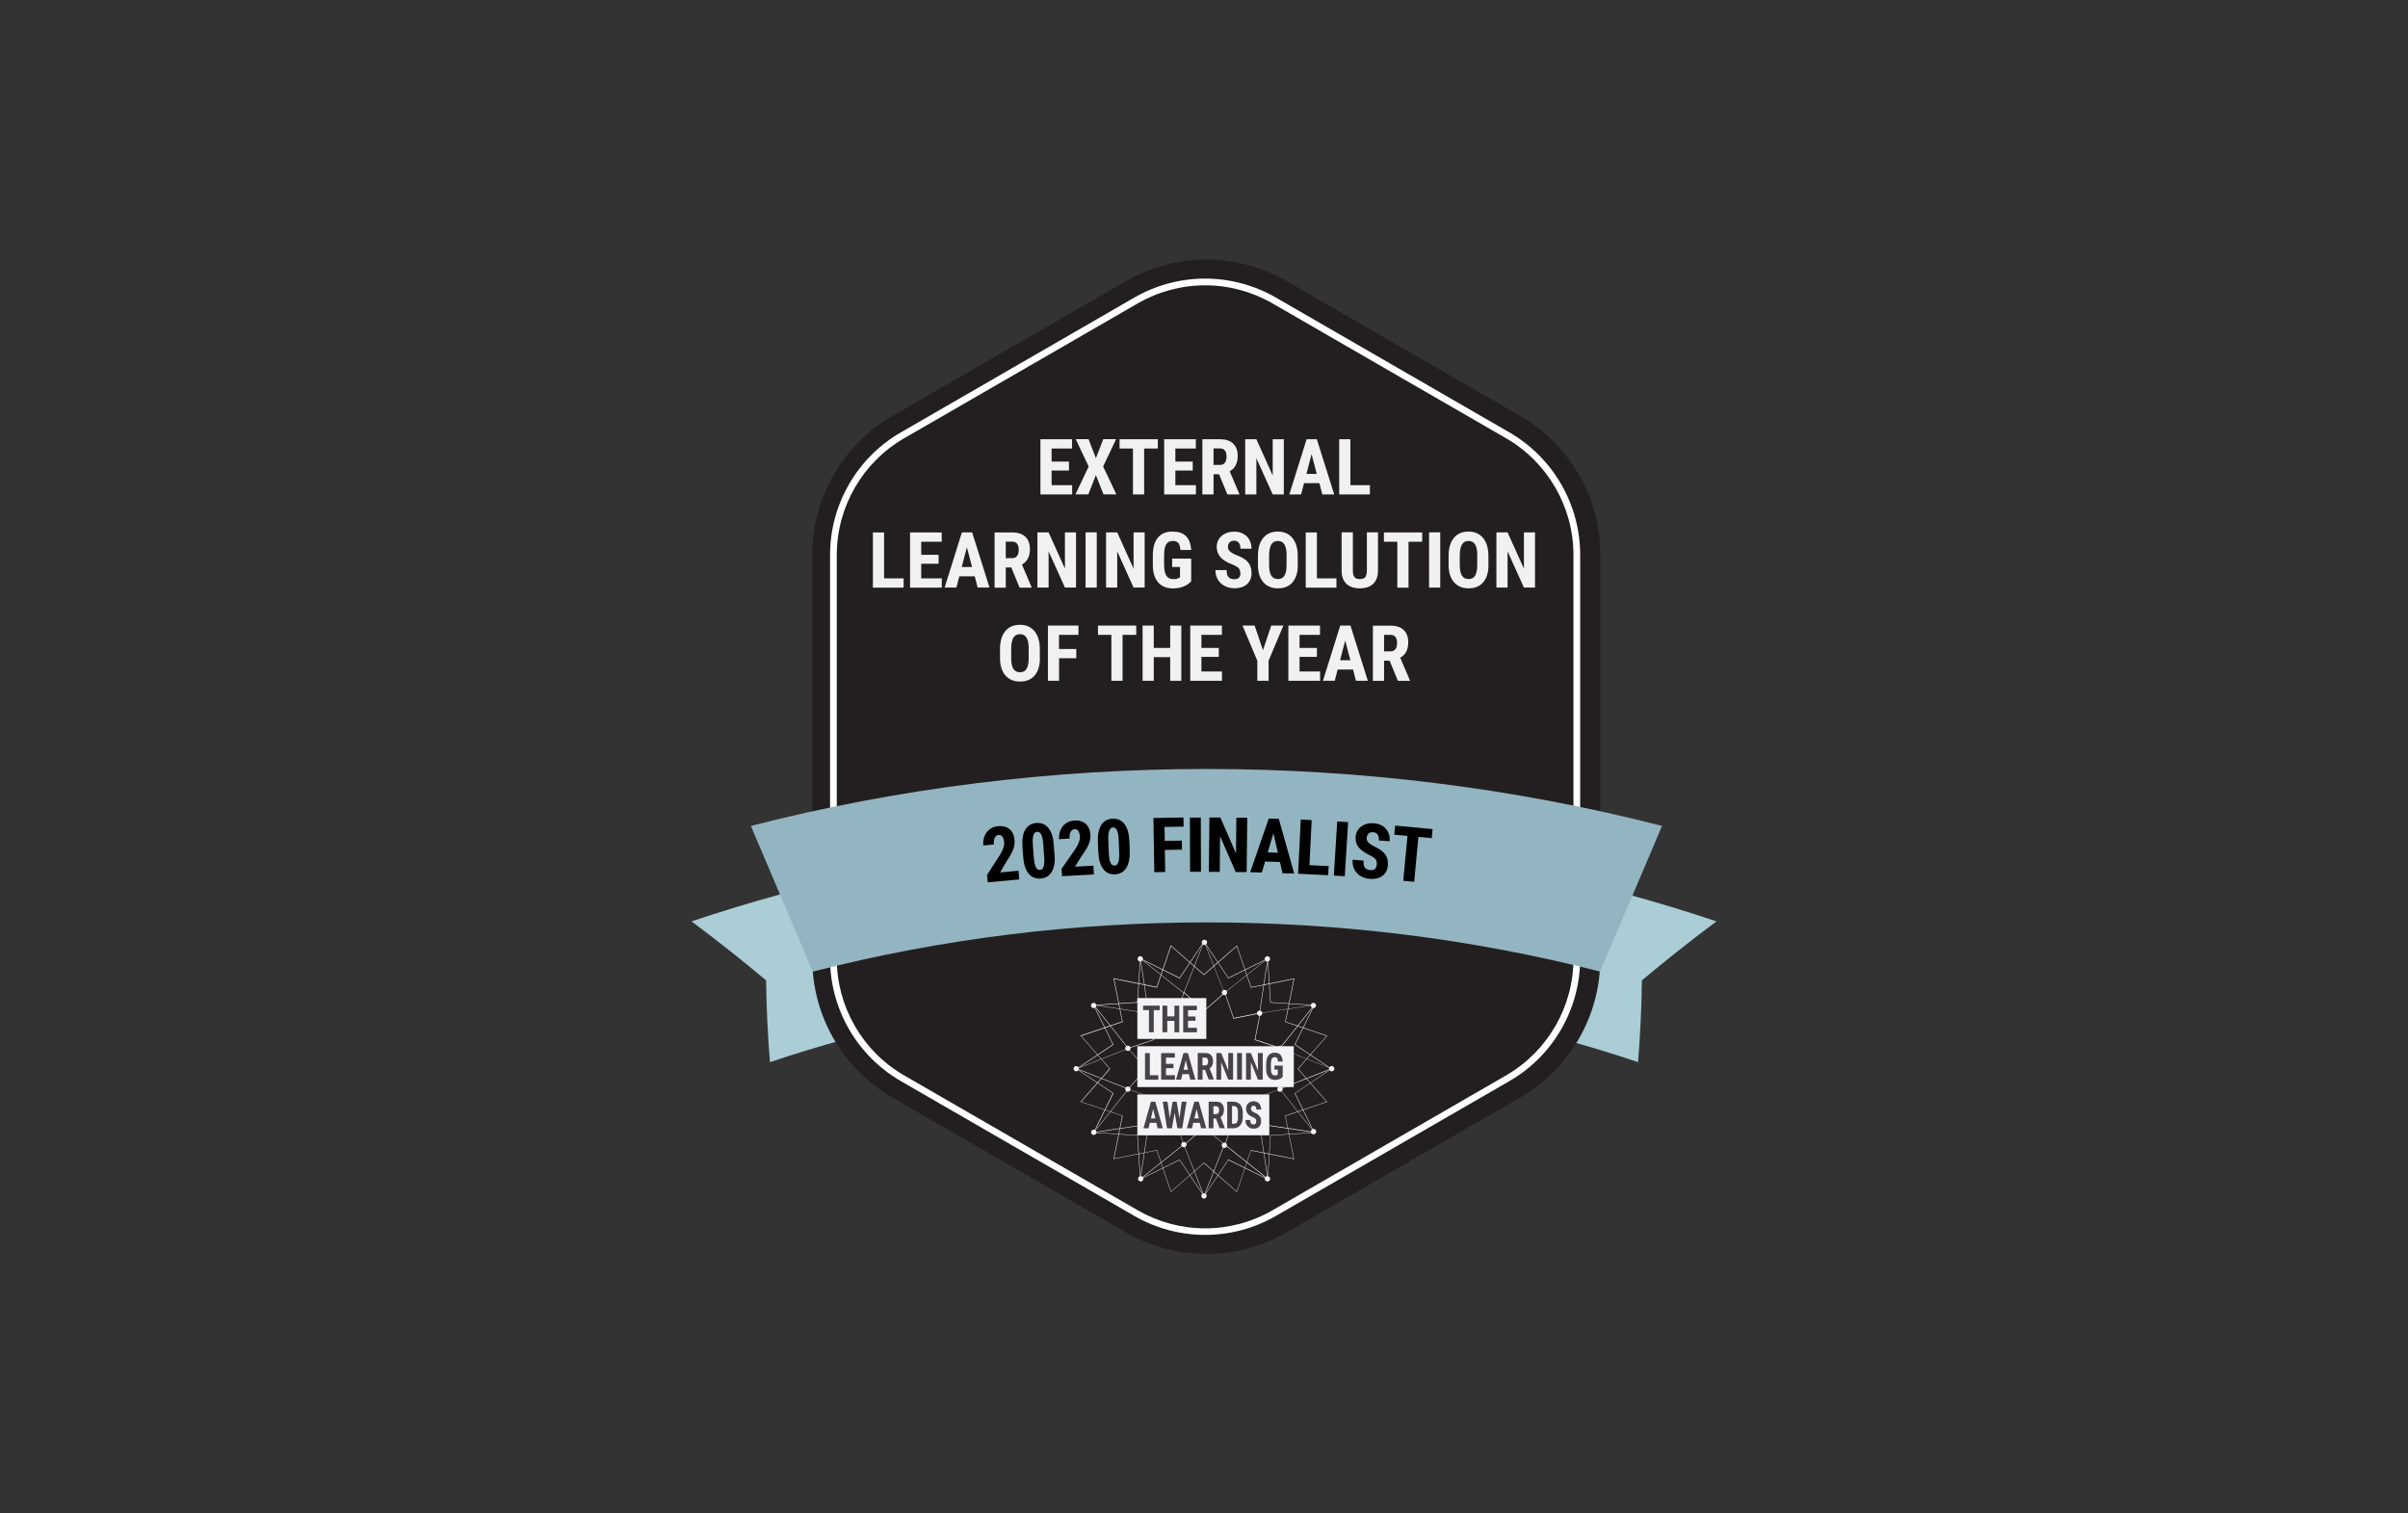<?xml version="1.0" encoding="UTF-8"?>
<svg xmlns="http://www.w3.org/2000/svg" xmlns:xlink="http://www.w3.org/1999/xlink" id="Layer_1" viewBox="0 0 280 176">
  <rect x="0" y="0" width="280" height="176" fill="#333333" stroke="none"/>
  <defs>
    <style>.cls-1{fill:none;}.cls-2{clip-path:url(#clippath);}.cls-3{fill:#f3f3f5;}.cls-4{fill:#fff;}.cls-5{fill:#f1f1f2;}.cls-6{fill:#aacdd6;}.cls-7{fill:#bd4f1f;}.cls-8{fill:#d98f6a;}.cls-9{fill:#231f20;}.cls-10{fill:#93b5c1;}.cls-11{fill:#6d6e71;}.cls-12{fill:#474148;}.cls-13{clip-path:url(#clippath-1);}</style>
    <clipPath id="clippath">
      <rect class="cls-1" x="122.61" y="107.15" width="34.79" height="34.31"></rect>
    </clipPath>
    <clipPath id="clippath-1">
      <rect class="cls-1" x="122.61" y="107.15" width="34.79" height="34.31"></rect>
    </clipPath>
  </defs>
  <path class="cls-8" d="M94.44,98.9s0,0,0-.02c0,0,0,.01,0,.02m0-.02s0,0,0-.01c0,0,0,0,0,.01m0-.02s0-.01,0-.02c0,0,0,.01,0,.02m0-.02s0,0,0-.01c0,0,0,0,0,.01m0-.02s0,0,0-.01c0,0,0,0,0,.01m0-.02s0-.01,0-.02c0,0,0,.01,0,.02m0-.02s0-.02,0-.04c0,.01,0,.02,0,.04m0-.04s0-.01,0-.02c0,0,0,.01,0,.02m0-.02s0,0,0-.01c0,0,0,0,0,.01m0-.02s0,0,0-.01c0,0,0,0,0,.01m0-.02s0,0,0-.01c0,0,0,0,0,.01m0-.02s0,0,0-.01c0,0,0,0,0,.01m0-.02s0-.08-.01-.11c0,.04,0,.08,.01,.11m-.01-.11s0-.04,0-.06c0,.02,0,.04,0,.06m0-.06s0-.01,0-.02c0,0,0,.01,0,.02m0-.02s0,0,0-.01c0,0,0,0,0,.01m0-.02s0-.02,0-.04c0,.01,0,.03,0,.04m0-.04s0-.02,0-.04c0,.01,0,.02,0,.04m0-.04s0-.01,0-.02c0,0,0,.01,0,.02m0-.02s0-.05,0-.08c0,.03,0,.05,0,.08m0-.08s0,0,0-.01c0,0,0,0,0,.01m0-.02s0-.02,0-.03c0,.01,0,.02,0,.03m0-.04s0-.04,0-.05c0,.02,0,.04,0,.05m0-.06s0,0,0,0c0,0,0,0,0,0m0-.02s0,0,0,0c0,0,0,0,0,0m0-.02s0-.02,0-.03c0,.01,0,.02,0,.03m0-.04s0,0,0-.01c0,0,0,0,0,.01m0-.02s0-.01,0-.02c0,0,0,.01,0,.02m0-.02s0-.02,0-.03c0,.01,0,.02,0,.03m0-.04s0,0,0-.01c0,0,0,0,0,.01m0-.02s0-.03,0-.05c0,.02,0,.04,0,.05m0-.06s0,0,0-.01c0,0,0,0,0,.01m0-.02s0-.01,0-.01c0,0,0,0,0,.01m0-.02s0-.02,0-.04c0,.01,0,.02,0,.04m0-.04s0,0,0,0c0,0,0,0,0,0m0-.02h0m0-.02s0,0,0,0c0,0,0,0,0,0m0-.02s0,0,0-.01c0,0,0,0,0,.01m0-.02s0-.05,0-.07c0,.03,0,.05,0,.07m0-.08s0-.01,0-.01c0,0,0,.01,0,.01m0-.02s0-.01,0-.02c0,0,0,.01,0,.02m0-.02s0,0,0-.01c0,0,0,0,0,.01m0-.02s0,0,0-.01c0,0,0,0,0,.01m0-.02s0,0,0-.01c0,0,0,0,0,.01m0-.02s0,0,0,0c0,0,0,0,0,0m0-.02s0,0,0,0c0,0,0,0,0,0m0-.02s0,0,0,0c0,0,0,0,0,0m0-.04s0,0,0-.01c0,0,0,0,0,.01m0-.02s0-.02,0-.03c0,.01,0,.02,0,.03m0-.04s0,0,0,0c0,0,0,0,0,0m0-.04s0,0,0,0c0,0,0,0,0,0m0-.02s0,0,0,0c0,0,0,0,0,0m0-.02s0-.02,0-.04c0,.01,0,.02,0,.04m0-.04s0,0,0-.01c0,0,0,0,0,.01m0-.02s0,0,0,0c0,0,0,0,0,0m0-.02s0,0,0,0c0,0,0,0,0,0m0-.02s0,0,0,0c0,0,0,0,0,0m0-.06s0,0,0,0c0,0,0,0,0,0m0-.14s0-.04,0-.06c0,.02,0,.04,0,.06m0-.06h0s0,0,0,0m0-.06s0-.02,0-.02c0,0,0,.02,0,.02m0-.05h0s0,0,0,0m0-.04h0s0,0,0,0m0-.04s0-.01,0-.02c0,0,0,.02,0,.02"></path>
  <g>
    <path class="cls-6" d="M107.35,118.65c-6.04,1.29-12,2.91-17.82,4.87-.26-3.15-.41-6.32-.45-9.51-2.79-2.34-5.68-4.63-8.67-6.86,6.81-2.29,13.78-4.19,20.86-5.7,2.02,5.73,4.05,11.47,6.07,17.2"></path>
    <path class="cls-6" d="M172.65,118.65c6.04,1.29,12,2.91,17.82,4.87,.26-3.15,.41-6.32,.45-9.51,2.79-2.34,5.68-4.63,8.67-6.86-6.81-2.29-13.78-4.19-20.86-5.7-2.02,5.73-4.05,11.47-6.07,17.2"></path>
    <path class="cls-11" d="M94.34,109.61c3.56,2.85,6.95,5.83,10.17,8.91-1.01-3.69-2.02-7.38-3.04-11.07-2.39,.66-4.77,1.37-7.13,2.16"></path>
    <path class="cls-11" d="M185.91,109.61c-3.56,2.85-6.95,5.83-10.17,8.91,1.01-3.69,2.03-7.38,3.04-11.07,2.39,.66,4.77,1.37,7.13,2.16"></path>
    <path class="cls-9" d="M103.77,48.37l27.17-15.69c5.77-3.33,12.88-3.33,18.65,0l27.17,15.69c5.77,3.33,9.32,9.49,9.32,16.15v46.97c0,6.66-3.55,12.82-9.32,16.15l-27.17,15.69c-5.77,3.33-12.88,3.33-18.65,0l-27.17-15.69c-5.77-3.33-9.32-9.49-9.32-16.15v-46.97c0-6.66,3.55-12.82,9.32-16.15"></path>
    <path class="cls-4" d="M140.13,33.18c-2.74,0-5.45,.73-7.83,2.1l-27.17,15.69c-4.83,2.79-7.83,7.98-7.83,13.56v46.97c0,5.58,3,10.77,7.83,13.56l27.17,15.69c2.38,1.37,5.08,2.1,7.83,2.1s5.45-.72,7.83-2.1l27.17-15.69c4.83-2.79,7.83-7.98,7.83-13.56v-46.97c0-5.57-3-10.77-7.83-13.56l-27.17-15.69c-2.38-1.37-5.08-2.1-7.83-2.1m0,110.43c-2.88,0-5.72-.76-8.22-2.2l-27.17-15.69c-5.07-2.93-8.22-8.38-8.22-14.23v-46.97c0-5.85,3.15-11.31,8.22-14.23l27.17-15.69c2.5-1.44,5.34-2.2,8.22-2.2s5.72,.76,8.22,2.2l27.17,15.69c5.07,2.93,8.22,8.38,8.22,14.23v46.97c0,5.85-3.15,11.31-8.22,14.23l-27.17,15.69c-2.49,1.44-5.34,2.2-8.22,2.2"></path>
    <path class="cls-7" d="M94.9,100.02h0m-.03-.13h0s0,0,0,0m0-.04h0s0,0,0,0m0-.02s0,0,0,0h0m0-.02s0,0,0,0c0,0,0,0,0,0m0-.04s0,0,0,0c0,0,0,0,0,0m-.03-.11h0s0,0,0,0m0-.02s0,0,0,0c0,0,0,0,0,0m0-.02s0,0,0,0t0,0m0-.02h0m0-.02s0,0,0,0t0,0m0-.02s0,0,0,0c0,0,0,0,0,0m0-.02s0,0,0,0c0,0,0,0,0,0m0-.02s0,0,0,0c0,0,0,0,0,0m0-.02s0,0,0,0c0,0,0,0,0,0m0-.04h0m0-.02h0s0,0,0,0m0-.02s0,0,0,0c0,0,0,0,0,0m0-.02s0,0,0,0c0,0,0,0,0,0m0-.02s0,0,0,0c0,0,0,0,0,0m0-.02s0,0,0,0c0,0,0,0,0,0m0-.02s0,0,0,0c0,0,0,0,0,0m0-.02s0,0,0,0c0,0,0,0,0,0m0-.02s0,0,0,0c0,0,0,0,0,0m0-.02s0,0,0,0t0,0m0-.02s0,0,0,0c0,0,0,0,0,0m0-.02s0,0,0,0c0,0,0,0,0,0m0-.02s0,0,0,0c0,0,0,0,0,0m0-.02s0,0,0,0c0,0,0,0,0,0m0-.02s0,0,0,0c0,0,0,0,0,0m0-.02s0,0,0,0c0,0,0,0,0,0m0-.02s0,0,0,0c0,0,0,0,0,0m0-.02s0,0,0,0c0,0,0,0,0,0m0-.02s0,0,0,0c0,0,0,0,0,0m0-.02s0,0,0,0c0,0,0,0,0,0m0-.02s0,0,0-.01c0,0,0,0,0,.01m0-.02s0,0,0-.01c0,0,0,0,0,.01m0-.02s0,0,0-.01c0,0,0,0,0,.01m0-.02s0,0,0-.01c0,0,0,0,0,.01m0-.02s0,0,0,0c0,0,0,0,0,0m0-.02s0,0,0,0c0,0,0,0,0,0m0-.02s0,0,0-.01c0,0,0,0,0,.01m0-.02s0,0,0-.01c0,0,0,0,0,.01m0-.02s0,0,0-.01c0,0,0,0,0,.01m0-.02s0,0,0-.01c0,0,0,0,0,.01m0-.02s0,0,0-.01c0,0,0,0,0,.01m0-.02s0,0,0-.01c0,0,0,0,0,.01m0-.02s0,0,0-.01c0,0,0,0,0,.01m0-.02s0,0,0-.01c0,0,0,0,0,.01m0-.02s0,0,0-.01c0,0,0,0,0,.01m0-.02s0,0,0-.01c0,0,0,0,0,.01m0-.02s0,0,0-.01c0,0,0,0,0,.01m0-.02s0,0,0-.01c0,0,0,0,0,.01m0-.02s0,0,0-.01c0,0,0,0,0,.01m0-.02s0,0,0-.01c0,0,0,0,0,.01m0-.02s0,0,0-.01c0,0,0,0,0,.01m0-.02s0,0,0-.01c0,0,0,0,0,.01m0-.02s0,0,0-.01c0,0,0,0,0,.01m0-.02s0,0,0-.01c0,0,0,0,0,.01m0-.02s0,0,0-.01c0,0,0,0,0,.01m0-.02s0,0,0-.01c0,0,0,0,0,.01m0-.02s0,0,0-.01c0,0,0,0,0,.01m0-.02s0,0,0-.01c0,0,0,0,0,.01m0-.02s0,0,0-.01c0,0,0,0,0,.01m0-.02s0-.01,0-.02c0,0,0,.01,0,.02m0-.02s0,0,0-.01c0,0,0,0,0,.01m0-.02s0,0,0-.01c0,0,0,0,0,.01m0-.02s0,0,0-.01c0,0,0,0,0,.01m0-.02s0,0,0-.01c0,0,0,0,0,.01m0-.02s0,0,0-.01c0,0,0,0,0,.01m0-.02s0,0,0-.01c0,0,0,0,0,.01m0-.02s0,0,0-.01c0,0,0,0,0,.01m0-.02s0,0,0-.01c0,0,0,0,0,.01m0-.02s0-.01,0-.02c0,0,0,.01,0,.02m0-.02s0,0,0-.01c0,0,0,0,0,.01m0-.02s0,0,0-.01c0,0,0,0,0,.01m0-.02s0-.01,0-.02c0,0,0,.01,0,.02m0-.02s0-.01,0-.02c0,0,0,.01,0,.02m0-.02s0-.01,0-.02c0,0,0,.01,0,.02m0-.02s0,0,0-.01c0,0,0,0,0,.01m0-.02s0-.01,0-.02c0,0,0,.01,0,.02m0-.02s0-.01,0-.02c0,0,0,.01,0,.02m0-.02s0-.01,0-.02c0,0,0,.01,0,.02m0-.02s0-.01,0-.02c0,0,0,0,0,.02m0-.02s0-.01,0-.02c0,0,0,.01,0,.02m0-.02s0-.01,0-.02c0,0,0,0,0,.02m0-.02s0,0,0-.01c0,0,0,0,0,.01m0-.02s0,0,0-.01c0,0,0,0,0,.01m0-.02s0,0,0-.01c0,0,0,0,0,.01m0-.02s0,0,0-.01c0,0,0,0,0,.01m0-.02s0-.01,0-.02c0,0,0,.01,0,.02m0-.02s0-.01,0-.02c0,0,0,.01,0,.02m0-.02s0-.01,0-.02c0,0,0,.01,0,.02m0-.02s0-.01,0-.02c0,0,0,.01,0,.02m0-.02s0-.01,0-.02c0,0,0,.01,0,.02m0-.02s0-.01,0-.02c0,0,0,.01,0,.02m0-.02s0-.01,0-.02c0,0,0,.01,0,.02m0-.02s0,0,0-.01c0,0,0,0,0,.01m0-.02s0-.01,0-.02c0,0,0,0,0,.02m0-.02s0-.01,0-.02c0,0,0,0,0,.02m0-.02s0-.01,0-.02c0,0,0,.01,0,.02m0-.02s0-.01,0-.02c0,0,0,.01,0,.02m0-.02s0-.01,0-.02c0,0,0,0,0,.02m0-.02s0,0,0-.01c0,0,0,0,0,.01m0-.02s0,0,0,0c0,0,0,0,0,0m0-.02s0,0,0-.01c0,0,0,0,0,.01m0-.02s0,0,0-.01c0,0,0,0,0,.01m0-.02s0,0,0,0c0,0,0,0,0,0m0-.02s0,0,0,0c0,0,0,0,0,0m0-.02s0,0,0-.01c0,0,0,0,0,.01m0-.02s0,0,0-.01c0,0,0,0,0,.01m0-.02s0,0,0-.01c0,0,0,0,0,.01m0-.02s0-.04,0-.05c0,.02,0,.04,0,.05m0-.06s0-.01,0-.02c0,0,0,.01,0,.02m0-.02s0,0,0-.01c0,0,0,0,0,.01m0-.02s0,0,0-.01c0,0,0,0,0,.01"></path>
    <g>
      <path class="cls-5" d="M124.3,54.72h-2.02v1.7h2.39v1.08h-3.69v-6.42h3.68v1.08h-2.38v1.52h2.02v1.04Z"></path>
      <path class="cls-5" d="M127.43,53.28l.86-2.21h1.49l-1.51,3.18,1.54,3.24h-1.5l-.88-2.24-.88,2.24h-1.5l1.54-3.24-1.51-3.18h1.49l.86,2.21Z"></path>
      <path class="cls-5" d="M134.63,52.16h-1.59v5.34h-1.3v-5.34h-1.56v-1.08h4.45v1.08Z"></path>
      <path class="cls-5" d="M138.69,54.72h-2.02v1.7h2.39v1.08h-3.69v-6.42h3.68v1.08h-2.38v1.52h2.02v1.04Z"></path>
      <path class="cls-5" d="M141.75,55.15h-.64v2.35h-1.3v-6.42h2.07c.65,0,1.15,.17,1.51,.5,.35,.34,.53,.82,.53,1.44,0,.85-.31,1.45-.93,1.79l1.12,2.63v.06h-1.39l-.97-2.35Zm-.64-1.08h.74c.26,0,.45-.09,.58-.26,.13-.17,.19-.4,.19-.69,0-.64-.25-.97-.75-.97h-.76v1.91Z"></path>
      <path class="cls-5" d="M149.29,57.5h-1.3l-1.9-4.21v4.21h-1.3v-6.42h1.3l1.9,4.22v-4.22h1.29v6.42Z"></path>
      <path class="cls-5" d="M153.4,56.19h-1.77l-.34,1.31h-1.37l2.01-6.42h1.19l2.02,6.42h-1.38l-.34-1.31Zm-1.49-1.08h1.2l-.6-2.29-.6,2.29Z"></path>
      <path class="cls-5" d="M157.02,56.42h2.27v1.08h-3.57v-6.42h1.3v5.34Z"></path>
      <path class="cls-5" d="M102.8,67.26h2.27v1.08h-3.57v-6.42h1.3v5.34Z"></path>
      <path class="cls-5" d="M109.14,65.56h-2.02v1.7h2.39v1.08h-3.69v-6.42h3.68v1.08h-2.38v1.52h2.02v1.04Z"></path>
      <path class="cls-5" d="M113.32,67.02h-1.77l-.34,1.31h-1.37l2.01-6.42h1.19l2.02,6.42h-1.38l-.34-1.31Zm-1.49-1.08h1.2l-.6-2.29-.6,2.29Z"></path>
      <path class="cls-5" d="M117.59,65.99h-.64v2.35h-1.3v-6.42h2.07c.65,0,1.15,.17,1.51,.5,.35,.34,.53,.82,.53,1.44,0,.85-.31,1.45-.93,1.79l1.12,2.63v.06h-1.39l-.97-2.35Zm-.64-1.08h.74c.26,0,.45-.09,.58-.26,.13-.17,.19-.4,.19-.69,0-.64-.25-.97-.75-.97h-.76v1.91Z"></path>
      <path class="cls-5" d="M125.13,68.33h-1.3l-1.9-4.21v4.21h-1.3v-6.42h1.3l1.9,4.22v-4.22h1.29v6.42Z"></path>
      <path class="cls-5" d="M127.53,68.33h-1.3v-6.42h1.3v6.42Z"></path>
      <path class="cls-5" d="M133.11,68.33h-1.3l-1.9-4.21v4.21h-1.3v-6.42h1.3l1.9,4.22v-4.22h1.29v6.42Z"></path>
      <path class="cls-5" d="M138.51,67.61c-.25,.27-.56,.47-.92,.61-.36,.14-.76,.21-1.19,.21-.74,0-1.31-.23-1.72-.69-.41-.46-.62-1.12-.63-2v-1.16c0-.88,.19-1.57,.58-2.04,.39-.48,.95-.72,1.69-.72,.7,0,1.22,.17,1.58,.52,.35,.34,.56,.88,.62,1.62h-1.26c-.04-.41-.12-.69-.26-.83-.14-.15-.35-.22-.63-.22-.35,0-.6,.13-.76,.38-.16,.26-.24,.66-.25,1.22v1.16c0,.58,.09,1.01,.26,1.28,.18,.27,.46,.4,.86,.4,.26,0,.46-.05,.62-.15l.11-.08v-1.18h-.91v-.98h2.21v2.65Z"></path>
      <path class="cls-5" d="M144.22,66.65c0-.26-.07-.46-.2-.59-.13-.13-.38-.27-.73-.42-.64-.24-1.11-.53-1.39-.86-.28-.33-.42-.71-.42-1.16,0-.54,.19-.97,.58-1.3,.38-.33,.87-.49,1.46-.49,.39,0,.75,.08,1.05,.25s.55,.4,.71,.7,.25,.65,.25,1.03h-1.29c0-.3-.06-.53-.19-.69s-.31-.24-.55-.24c-.23,0-.4,.07-.53,.2-.13,.13-.19,.31-.19,.54,0,.18,.07,.33,.21,.48,.14,.14,.39,.29,.75,.44,.63,.23,1.08,.5,1.37,.83,.28,.33,.42,.75,.42,1.26,0,.56-.18,1-.53,1.31s-.84,.47-1.45,.47c-.42,0-.79-.08-1.13-.26-.34-.17-.61-.41-.8-.73s-.29-.69-.29-1.12h1.3c0,.37,.07,.64,.22,.81,.14,.17,.38,.25,.71,.25,.45,0,.68-.24,.68-.72Z"></path>
      <path class="cls-5" d="M150.91,65.7c0,.86-.2,1.53-.61,2.01-.41,.48-.97,.71-1.7,.71s-1.29-.24-1.7-.71c-.41-.47-.62-1.13-.63-1.98v-1.1c0-.88,.21-1.57,.61-2.07,.41-.5,.98-.74,1.7-.74s1.28,.24,1.69,.73,.62,1.17,.63,2.05v1.1Zm-1.3-1.08c0-.58-.08-1.01-.25-1.29-.16-.28-.42-.42-.77-.42s-.6,.14-.76,.41c-.17,.27-.25,.69-.26,1.24v1.14c0,.56,.08,.97,.25,1.24,.17,.27,.43,.4,.78,.4s.59-.13,.75-.39c.16-.26,.25-.66,.25-1.21v-1.12Z"></path>
      <path class="cls-5" d="M153.13,67.26h2.27v1.08h-3.57v-6.42h1.3v5.34Z"></path>
      <path class="cls-5" d="M160.23,61.92v4.44c0,.67-.19,1.18-.55,1.53-.36,.35-.88,.53-1.56,.53s-1.21-.18-1.58-.54c-.36-.36-.54-.88-.54-1.56v-4.41h1.31v4.42c0,.36,.06,.62,.18,.78,.12,.16,.33,.23,.64,.23s.52-.08,.63-.23,.17-.41,.18-.76v-4.44h1.3Z"></path>
      <path class="cls-5" d="M165.37,63h-1.59v5.34h-1.3v-5.34h-1.56v-1.08h4.45v1.08Z"></path>
      <path class="cls-5" d="M167.47,68.33h-1.3v-6.42h1.3v6.42Z"></path>
      <path class="cls-5" d="M173.08,65.7c0,.86-.2,1.53-.61,2.01-.41,.48-.97,.71-1.7,.71s-1.29-.24-1.7-.71c-.41-.47-.62-1.13-.63-1.98v-1.1c0-.88,.21-1.57,.61-2.07,.41-.5,.98-.74,1.7-.74s1.28,.24,1.69,.73,.62,1.17,.63,2.05v1.1Zm-1.3-1.08c0-.58-.08-1.01-.25-1.29-.16-.28-.42-.42-.77-.42s-.6,.14-.76,.41c-.17,.27-.25,.69-.26,1.24v1.14c0,.56,.08,.97,.25,1.24,.17,.27,.43,.4,.78,.4s.59-.13,.75-.39c.16-.26,.25-.66,.25-1.21v-1.12Z"></path>
      <path class="cls-5" d="M178.5,68.33h-1.3l-1.9-4.21v4.21h-1.3v-6.42h1.3l1.9,4.22v-4.22h1.29v6.42Z"></path>
      <path class="cls-5" d="M120.92,76.54c0,.86-.2,1.53-.61,2.01-.41,.48-.97,.71-1.7,.71s-1.29-.24-1.7-.71c-.41-.47-.62-1.13-.63-1.98v-1.1c0-.88,.21-1.57,.61-2.07,.41-.5,.98-.74,1.7-.74s1.28,.24,1.69,.73,.62,1.17,.63,2.05v1.1Zm-1.3-1.08c0-.58-.08-1.01-.25-1.29-.16-.28-.42-.42-.77-.42s-.6,.14-.76,.41c-.17,.27-.25,.69-.26,1.24v1.14c0,.56,.08,.97,.25,1.24,.17,.27,.43,.4,.78,.4s.59-.13,.75-.39c.16-.26,.25-.66,.25-1.21v-1.12Z"></path>
      <path class="cls-5" d="M125.16,76.55h-2.01v2.62h-1.3v-6.42h3.55v1.08h-2.26v1.64h2.01v1.08Z"></path>
      <path class="cls-5" d="M132.12,73.83h-1.59v5.34h-1.3v-5.34h-1.56v-1.08h4.45v1.08Z"></path>
      <path class="cls-5" d="M137.36,79.17h-1.29v-2.75h-1.91v2.75h-1.3v-6.42h1.3v2.6h1.91v-2.6h1.29v6.42Z"></path>
      <path class="cls-5" d="M141.72,76.39h-2.02v1.7h2.39v1.08h-3.69v-6.42h3.68v1.08h-2.38v1.52h2.02v1.04Z"></path>
      <path class="cls-5" d="M146.85,75.63l.97-2.88h1.41l-1.72,4.09v2.33h-1.31v-2.33l-1.72-4.09h1.41l.97,2.88Z"></path>
      <path class="cls-5" d="M153.13,76.39h-2.02v1.7h2.39v1.08h-3.69v-6.42h3.68v1.08h-2.38v1.52h2.02v1.04Z"></path>
      <path class="cls-5" d="M157.31,77.86h-1.77l-.34,1.31h-1.37l2.01-6.42h1.19l2.02,6.42h-1.38l-.34-1.31Zm-1.49-1.08h1.2l-.6-2.29-.6,2.29Z"></path>
      <path class="cls-5" d="M161.58,76.83h-.64v2.35h-1.3v-6.42h2.07c.65,0,1.15,.17,1.51,.5,.35,.34,.53,.82,.53,1.44,0,.85-.31,1.45-.93,1.79l1.12,2.63v.06h-1.39l-.97-2.35Zm-.64-1.08h.74c.26,0,.45-.09,.58-.26,.13-.17,.19-.4,.19-.69,0-.64-.25-.97-.75-.97h-.76v1.91Z"></path>
    </g>
    <path class="cls-10" d="M186.07,112.99c-29.72-7.63-61.84-7.63-91.56,0-2.4-5.65-4.8-11.29-7.2-16.94,34.4-8.83,71.56-8.83,105.95,0-2.4,5.65-4.8,11.29-7.2,16.94h0Z"></path>
    <g class="cls-2">
      <g class="cls-13">
        <path class="cls-3" d="M149.21,121.92c0,.17-.14,.31-.31,.31s-.31-.14-.31-.31,.14-.31,.31-.31,.31,.14,.31,.31"></path>
        <path class="cls-3" d="M146.82,130.73c0,.17-.14,.31-.31,.31s-.31-.14-.31-.31,.14-.31,.31-.31,.31,.14,.31,.31"></path>
        <path class="cls-3" d="M137.18,134.84v.02s2.82,4.21,2.82,4.21l2.82-4.23h.02s4.54,2.25,4.54,2.25l.33-5.07h.02s5.05-.33,5.05-.33l-2.25-4.56h.02s4.21-2.82,4.21-2.82l-4.23-2.82v-.02s2.25-4.54,2.25-4.54l-5.07-.33v-.02s-.33-5.05-.33-5.05l-4.56,2.25v-.02s-2.82-4.21-2.82-4.21l-2.82,4.23h-.02s-4.54-2.25-4.54-2.25l-.33,5.07h-.02s-5.05,.33-5.05,.33l2.25,4.56-4.23,2.82,4.23,2.82v.02s-2.25,4.54-2.25,4.54l5.07,.33v.02s.33,5.05,.33,5.05l4.56-2.25Zm2.82,4.32l-.02-.03-2.82-4.22-4.59,2.26-.33-5.11-5.11-.33,2.26-4.59-4.25-2.84,4.25-2.84-2.26-4.59,5.11-.33,.33-5.1,4.59,2.26,2.84-4.25,.02,.03,2.82,4.22,4.59-2.26v.04s.33,5.07,.33,5.07l5.11,.33-.02,.03-2.25,4.55,4.25,2.84-.03,.02-4.22,2.82,2.26,4.59-5.11,.33-.33,5.11-4.59-2.26-2.84,4.25Z"></path>
        <path class="cls-3" d="M134.54,133.75v.02s1.63,4.79,1.63,4.79l3.82-3.35h.02s3.8,3.35,3.8,3.35l1.63-4.81h.02s4.96,.99,4.96,.99l-.99-4.99,4.81-1.63-3.35-3.82,.02-.02,3.34-3.8-4.81-1.63v-.02s.99-4.96,.99-4.96l-4.99,.99v-.02s-1.63-4.79-1.63-4.79l-3.82,3.35-.02-.02-3.8-3.34-1.63,4.81h-.02s-4.96-.99-4.96-.99l.99,4.99h-.02s-4.79,1.63-4.79,1.63l3.35,3.82-.02,.02-3.34,3.8,4.81,1.63v.02s-.99,4.96-.99,4.96l4.99-.99Zm9.3,4.9l-.03-.03-3.82-3.35-3.85,3.37v-.04s-1.64-4.81-1.64-4.81l-5.02,1,1-5.02-4.84-1.64,3.37-3.85-3.37-3.85,4.84-1.64-1-5.02,5.02,1,1.64-4.84,.03,.03,3.82,3.35,3.85-3.37v.04s1.64,4.81,1.64,4.81l5.02-1v.04s-1,4.98-1,4.98l4.84,1.64-.03,.03-3.35,3.82,3.37,3.85h-.04s-4.81,1.64-4.81,1.64l1,5.02-5.02-1-1.64,4.84Z"></path>
        <path class="cls-3" d="M137.66,133.05v.03s2.35,5.93,2.35,5.93l2.35-5.97,.03,.02,4.99,3.97-.95-6.34,6.34,.95-3.99-5.02,5.97-2.35-5.97-2.35,.02-.03,3.97-4.99-6.34,.95v-.03s.95-6.31,.95-6.31l-5.02,3.99v-.03s-2.35-5.93-2.35-5.93l-2.35,5.97-.03-.02-4.99-3.97,.95,6.34-6.34-.95,3.99,5.02-5.97,2.35,5.97,2.35-.02,.03-3.97,4.99,6.34-.95-.95,6.34,5.02-3.99Zm2.35,6.11l-2.37-6.02-5.07,4.03,.96-6.4-6.4,.96,.04-.05,3.99-5.02-6.02-2.37,6.02-2.37-4.03-5.07,6.4,.96-.96-6.4,.05,.04,5.02,3.99,2.37-6.02,2.37,6.02,5.07-4.03-.96,6.4,6.4-.96-4.03,5.07,6.02,2.37-6.02,2.37,4.03,5.07-6.4-.96,.96,6.4-.05-.04-5.02-3.99-2.37,6.02Z"></path>
        <path class="cls-3" d="M136.67,130.14v.02s1.01,2.96,1.01,2.96l2.36-2.07,.02,.02,2.35,2.06,1.01-2.98,3.08,.61-.61-3.08,2.98-1.01-2.07-2.36,2.07-2.36-2.98-1.01v-.02s.61-3.06,.61-3.06l-3.08,.61v-.02s-1.01-2.96-1.01-2.96l-2.36,2.07-.02-.02-2.35-2.06-1.01,2.98-3.08-.61,.61,3.08h-.02s-2.96,1.01-2.96,1.01l2.07,2.36-.02,.02-2.06,2.35,2.98,1.01-.61,3.08,3.08-.61Zm.99,3.07v-.04s-1.02-2.97-1.02-2.97l-3.12,.62,.62-3.12-3.01-1.02,2.09-2.39-2.09-2.39,3.01-1.02-.62-3.12,3.12,.62,1.02-3.01,2.39,2.1,2.39-2.1v.04s1.02,2.97,1.02,2.97l3.12-.62v.04s-.62,3.08-.62,3.08l3.01,1.02-.03,.03-2.07,2.36,2.1,2.39h-.04s-2.97,1.02-2.97,1.02l.62,3.12-3.12-.62-1.02,3.01-2.39-2.09-2.39,2.1Z"></path>
        <rect class="cls-3" x="132.25" y="127.28" width="15.34" height="4.75"></rect>
        <rect class="cls-3" x="132.25" y="121.67" width="18.19" height="4.75"></rect>
        <rect class="cls-3" x="132.25" y="116.07" width="8.02" height="4.75"></rect>
        <path class="cls-3" d="M146.78,117.83c0,.17-.14,.31-.31,.31s-.31-.14-.31-.31,.14-.31,.31-.31,.31,.14,.31,.31"></path>
        <path class="cls-3" d="M149.15,126.66c0,.17-.14,.31-.31,.31s-.31-.14-.31-.31,.14-.31,.31-.31,.31,.14,.31,.31"></path>
        <path class="cls-3" d="M142.68,133.19c0,.17-.14,.31-.31,.31s-.31-.14-.31-.31,.14-.31,.31-.31,.31,.14,.31,.31"></path>
        <path class="cls-3" d="M137.97,133.11c0,.17-.14,.31-.31,.31s-.31-.14-.31-.31,.14-.31,.31-.31,.31,.14,.31,.31"></path>
        <path class="cls-3" d="M131.46,121.91c0,.17-.14,.31-.31,.31s-.31-.14-.31-.31,.14-.31,.31-.31,.31,.14,.31,.31"></path>
        <path class="cls-3" d="M131.46,126.66c0,.17-.14,.31-.31,.31s-.31-.14-.31-.31,.14-.31,.31-.31,.31,.14,.31,.31"></path>
        <path class="cls-3" d="M153.03,116.93c0,.17-.14,.31-.31,.31s-.31-.14-.31-.31,.14-.31,.31-.31,.31,.14,.31,.31"></path>
        <path class="cls-3" d="M142.69,115.42c0,.17-.14,.31-.31,.31s-.31-.14-.31-.31,.14-.31,.31-.31,.31,.14,.31,.31"></path>
        <path class="cls-3" d="M147.68,111.51c0,.17-.14,.31-.31,.31s-.31-.14-.31-.31,.14-.31,.31-.31,.31,.14,.31,.31"></path>
        <path class="cls-3" d="M140.36,109.59c0,.17-.14,.31-.31,.31s-.31-.14-.31-.31,.14-.31,.31-.31,.31,.14,.31,.31"></path>
        <path class="cls-3" d="M132.9,111.51c0,.17-.14,.31-.31,.31s-.31-.14-.31-.31,.14-.31,.31-.31,.31,.14,.31,.31"></path>
        <path class="cls-3" d="M127.48,116.93c0,.17-.14,.31-.31,.31s-.31-.14-.31-.31,.14-.31,.31-.31,.31,.14,.31,.31"></path>
        <path class="cls-3" d="M125.45,124.28c0,.17-.14,.31-.31,.31s-.31-.14-.31-.31,.14-.31,.31-.31,.31,.14,.31,.31"></path>
        <path class="cls-3" d="M127.49,131.68c0,.17-.14,.31-.31,.31s-.31-.14-.31-.31,.14-.31,.31-.31,.31,.14,.31,.31"></path>
        <path class="cls-3" d="M132.95,137.09c0,.17-.14,.31-.31,.31s-.31-.14-.31-.31,.14-.31,.31-.31,.31,.14,.31,.31"></path>
        <path class="cls-3" d="M140.31,139.08c0,.17-.14,.31-.31,.31s-.31-.14-.31-.31,.14-.31,.31-.31,.31,.14,.31,.31"></path>
        <path class="cls-3" d="M147.69,137.09c0,.17-.14,.31-.31,.31s-.31-.14-.31-.31,.14-.31,.31-.31,.31,.14,.31,.31"></path>
        <path class="cls-3" d="M153.05,131.6c0,.17-.14,.31-.31,.31s-.31-.14-.31-.31,.14-.31,.31-.31,.31,.14,.31,.31"></path>
        <path class="cls-3" d="M155.16,124.28c0,.17-.14,.31-.31,.31s-.31-.14-.31-.31,.14-.31,.31-.31,.31,.14,.31,.31"></path>
      </g>
      <g>
        <path class="cls-12" d="M134.85,117.47h-.69v2.57h-.56v-2.57h-.68v-.52h1.93v.52Z"></path>
        <path class="cls-12" d="M137.12,120.04h-.56v-1.32h-.83v1.32h-.56v-3.09h.56v1.25h.83v-1.25h.56v3.09Z"></path>
        <path class="cls-12" d="M139.01,118.71h-.87v.82h1.04v.52h-1.6v-3.09h1.59v.52h-1.03v.73h.87v.5Z"></path>
      </g>
      <g>
        <path class="cls-12" d="M134.47,130.58h-.77l-.15,.63h-.59l.87-3.09h.51l.87,3.09h-.6l-.15-.63Zm-.64-.52h.52l-.26-1.1-.26,1.1Z"></path>
        <path class="cls-12" d="M137.15,130.06l.26-1.94h.56l-.5,3.09h-.56l-.32-1.82-.32,1.82h-.57l-.5-3.09h.56l.26,1.94,.33-1.94h.47l.33,1.94Z"></path>
        <path class="cls-12" d="M139.52,130.58h-.77l-.15,.63h-.59l.87-3.09h.51l.87,3.09h-.6l-.15-.63Zm-.64-.52h.52l-.26-1.1-.26,1.1Z"></path>
        <path class="cls-12" d="M141.38,130.08h-.28v1.13h-.56v-3.09h.9c.28,0,.5,.08,.65,.24s.23,.39,.23,.69c0,.41-.13,.7-.4,.86l.49,1.26v.03h-.6l-.42-1.13Zm-.28-.52h.32c.11,0,.2-.04,.25-.12,.06-.08,.08-.19,.08-.33,0-.31-.11-.46-.33-.46h-.33v.92Z"></path>
        <path class="cls-12" d="M142.7,131.21v-3.09h.74c.32,0,.58,.12,.78,.34,.19,.23,.29,.54,.29,.94v.5c0,.41-.1,.72-.29,.96-.19,.23-.46,.35-.8,.35h-.72Zm.56-2.57v2.05h.17c.19,0,.32-.05,.4-.17,.08-.11,.12-.3,.12-.57v-.54c0-.29-.04-.49-.11-.6-.07-.11-.2-.17-.37-.18h-.2Z"></path>
        <path class="cls-12" d="M146.08,130.4c0-.13-.03-.22-.09-.29-.06-.06-.16-.13-.32-.2-.28-.12-.48-.25-.6-.41-.12-.16-.18-.34-.18-.56,0-.26,.08-.47,.25-.63,.17-.16,.38-.24,.63-.24,.17,0,.32,.04,.46,.12s.24,.19,.31,.34c.07,.15,.11,.31,.11,.5h-.56c0-.14-.03-.25-.08-.33-.05-.08-.13-.11-.24-.11-.1,0-.17,.03-.23,.1-.05,.06-.08,.15-.08,.26,0,.08,.03,.16,.09,.23,.06,.07,.17,.14,.32,.21,.27,.11,.47,.24,.59,.4,.12,.16,.18,.36,.18,.61,0,.27-.08,.48-.23,.63-.15,.15-.36,.23-.63,.23-.18,0-.34-.04-.49-.12-.15-.08-.26-.2-.35-.35-.08-.15-.12-.33-.12-.54h.56c0,.18,.03,.31,.09,.39,.06,.08,.17,.12,.31,.12,.2,0,.29-.12,.29-.35Z"></path>
      </g>
      <g>
        <path class="cls-12" d="M133.7,125.04h.99v.52h-1.55v-3.09h.56v2.57Z"></path>
        <path class="cls-12" d="M136.45,124.22h-.87v.82h1.04v.52h-1.6v-3.09h1.59v.52h-1.03v.73h.87v.5Z"></path>
        <path class="cls-12" d="M138.26,124.92h-.77l-.15,.63h-.59l.87-3.09h.51l.87,3.09h-.6l-.15-.63Zm-.64-.52h.52l-.26-1.1-.26,1.1Z"></path>
        <path class="cls-12" d="M140.11,124.42h-.28v1.13h-.56v-3.09h.9c.28,0,.5,.08,.65,.24s.23,.39,.23,.69c0,.41-.13,.7-.4,.86l.49,1.26v.03h-.6l-.42-1.13Zm-.28-.52h.32c.11,0,.2-.04,.25-.12,.06-.08,.08-.19,.08-.33,0-.31-.11-.46-.33-.46h-.33v.92Z"></path>
        <path class="cls-12" d="M143.38,125.55h-.56l-.82-2.03v2.03h-.56v-3.09h.56l.82,2.03v-2.03h.56v3.09Z"></path>
        <path class="cls-12" d="M144.41,125.55h-.56v-3.09h.56v3.09Z"></path>
        <path class="cls-12" d="M146.83,125.55h-.56l-.82-2.03v2.03h-.56v-3.09h.56l.82,2.03v-2.03h.56v3.09Z"></path>
        <path class="cls-12" d="M149.17,125.2c-.11,.13-.24,.23-.4,.29-.16,.07-.33,.1-.52,.1-.32,0-.57-.11-.75-.33-.18-.22-.27-.54-.27-.96v-.56c0-.43,.08-.75,.25-.98,.17-.23,.41-.34,.73-.34,.3,0,.53,.08,.68,.25,.15,.17,.24,.42,.27,.78h-.55c-.02-.2-.05-.33-.11-.4s-.15-.11-.28-.11c-.15,0-.26,.06-.33,.18-.07,.12-.1,.32-.11,.59v.56c0,.28,.04,.49,.11,.61s.2,.19,.37,.19c.11,0,.2-.02,.27-.07l.05-.04v-.57h-.39v-.47h.96v1.27Z"></path>
      </g>
    </g>
    <g>
      <path d="M118.55,102.27l-3.7,.34-.08-.86,1.5-2.32c.19-.32,.32-.6,.4-.83,.08-.24,.11-.46,.09-.66-.03-.28-.09-.49-.2-.64-.11-.15-.26-.22-.44-.2-.2,.02-.35,.12-.45,.32s-.13,.46-.1,.79l-1.23,.11c-.04-.39,.01-.75,.14-1.08,.13-.33,.33-.6,.6-.8s.59-.32,.96-.36c.56-.05,1.01,.06,1.35,.34s.53,.71,.58,1.28c.03,.35-.02,.72-.16,1.1-.14,.38-.41,.85-.81,1.43l-.7,1.23,2.13-.2,.09,1.01Z"></path>
      <path d="M122.63,99.35c.06,.87-.04,1.55-.33,2.03s-.71,.75-1.3,.79c-.58,.04-1.04-.15-1.39-.57-.35-.42-.56-1.05-.63-1.89l-.09-1.19c-.06-.87,.04-1.54,.32-2.02,.28-.48,.71-.75,1.3-.79,.59-.04,1.05,.15,1.4,.58s.56,1.07,.62,1.91l.08,1.14Zm-1.32-1.18c-.04-.5-.11-.86-.23-1.1s-.28-.35-.49-.34c-.39,.03-.56,.5-.5,1.41l.12,1.57c.04,.51,.12,.88,.23,1.12,.12,.24,.28,.35,.49,.34,.2-.01,.34-.14,.42-.38,.08-.24,.1-.6,.07-1.08l-.11-1.53Z"></path>
      <path d="M127.2,101.69l-3.71,.21-.05-.87,1.58-2.26c.2-.31,.34-.58,.43-.82,.09-.23,.13-.45,.12-.66-.02-.28-.08-.5-.18-.65-.11-.15-.25-.22-.43-.21-.2,.01-.35,.11-.46,.3-.11,.19-.15,.45-.13,.79l-1.23,.07c-.02-.39,.04-.74,.18-1.07s.35-.59,.63-.78c.28-.19,.6-.3,.97-.32,.56-.03,1.01,.1,1.33,.39,.33,.29,.51,.72,.54,1.29,.02,.35-.04,.72-.2,1.09-.15,.38-.44,.84-.85,1.4l-.74,1.2,2.14-.12,.06,1.02Z"></path>
      <path d="M131.36,98.91c.04,.87-.1,1.54-.39,2.02-.3,.47-.74,.72-1.32,.75-.58,.02-1.04-.18-1.37-.62-.33-.44-.52-1.07-.57-1.91l-.05-1.19c-.04-.87,.1-1.54,.39-2.01,.29-.47,.74-.72,1.33-.74,.59-.02,1.05,.19,1.38,.63s.52,1.09,.56,1.93l.05,1.15Zm-1.28-1.23c-.02-.5-.08-.87-.19-1.11s-.27-.36-.47-.35c-.39,.02-.57,.48-.55,1.39l.06,1.57c.02,.51,.08,.88,.19,1.13,.11,.24,.27,.36,.48,.35,.2,0,.34-.13,.43-.37,.09-.24,.12-.59,.11-1.07l-.06-1.54Z"></path>
      <path d="M137.43,98.81l-1.98,.03,.04,2.57-1.27,.02-.1-6.3,3.49-.06,.02,1.06-2.22,.04,.03,1.62,1.98-.03,.02,1.06Z"></path>
      <path d="M139.65,101.38h-1.27s-.02-6.3-.02-6.3h1.27s.02,6.3,.02,6.3Z"></path>
      <path d="M144.96,101.42h-1.27s-1.82-4.17-1.82-4.17l-.04,4.14h-1.27s.07-6.32,.07-6.32h1.27s1.82,4.17,1.82,4.17l.04-4.14h1.27s-.07,6.32-.07,6.32Z"></path>
      <path d="M148.84,100.24l-1.74-.05-.38,1.28-1.35-.04,2.16-6.24,1.17,.04,1.79,6.36-1.36-.04-.3-1.3Zm-1.43-1.11l1.18,.04-.52-2.26-.66,2.23Z"></path>
      <path d="M152.26,100.61l2.23,.11-.05,1.06-3.5-.17,.31-6.3,1.27,.06-.26,5.24Z"></path>
      <path d="M156.37,101.9l-1.27-.08,.39-6.29,1.27,.08-.39,6.29Z"></path>
      <path d="M160.09,100.5c.02-.26-.03-.45-.15-.59-.12-.14-.35-.29-.68-.46-.61-.29-1.04-.6-1.3-.94s-.36-.73-.33-1.17c.04-.53,.26-.94,.66-1.23,.4-.29,.89-.42,1.47-.37,.39,.03,.72,.14,1.01,.32s.5,.43,.65,.74,.2,.65,.17,1.03l-1.26-.09c.02-.29-.02-.52-.14-.69-.11-.16-.29-.25-.52-.27-.22-.02-.4,.04-.53,.16-.13,.12-.21,.29-.23,.52-.01,.17,.04,.33,.17,.48,.13,.15,.36,.31,.7,.49,.6,.27,1.02,.57,1.28,.92,.25,.34,.36,.76,.32,1.26-.04,.55-.25,.96-.62,1.24-.37,.28-.86,.4-1.46,.36-.41-.03-.77-.14-1.09-.33-.32-.19-.56-.45-.73-.78-.17-.33-.23-.7-.2-1.12l1.27,.1c-.03,.36,.02,.63,.15,.81s.35,.27,.67,.3c.44,.03,.68-.18,.72-.65Z"></path>
      <path d="M166.48,97.47l-1.55-.14-.49,5.22-1.27-.12,.49-5.22-1.53-.14,.1-1.06,4.35,.41-.1,1.06Z"></path>
    </g>
  </g>
</svg>
